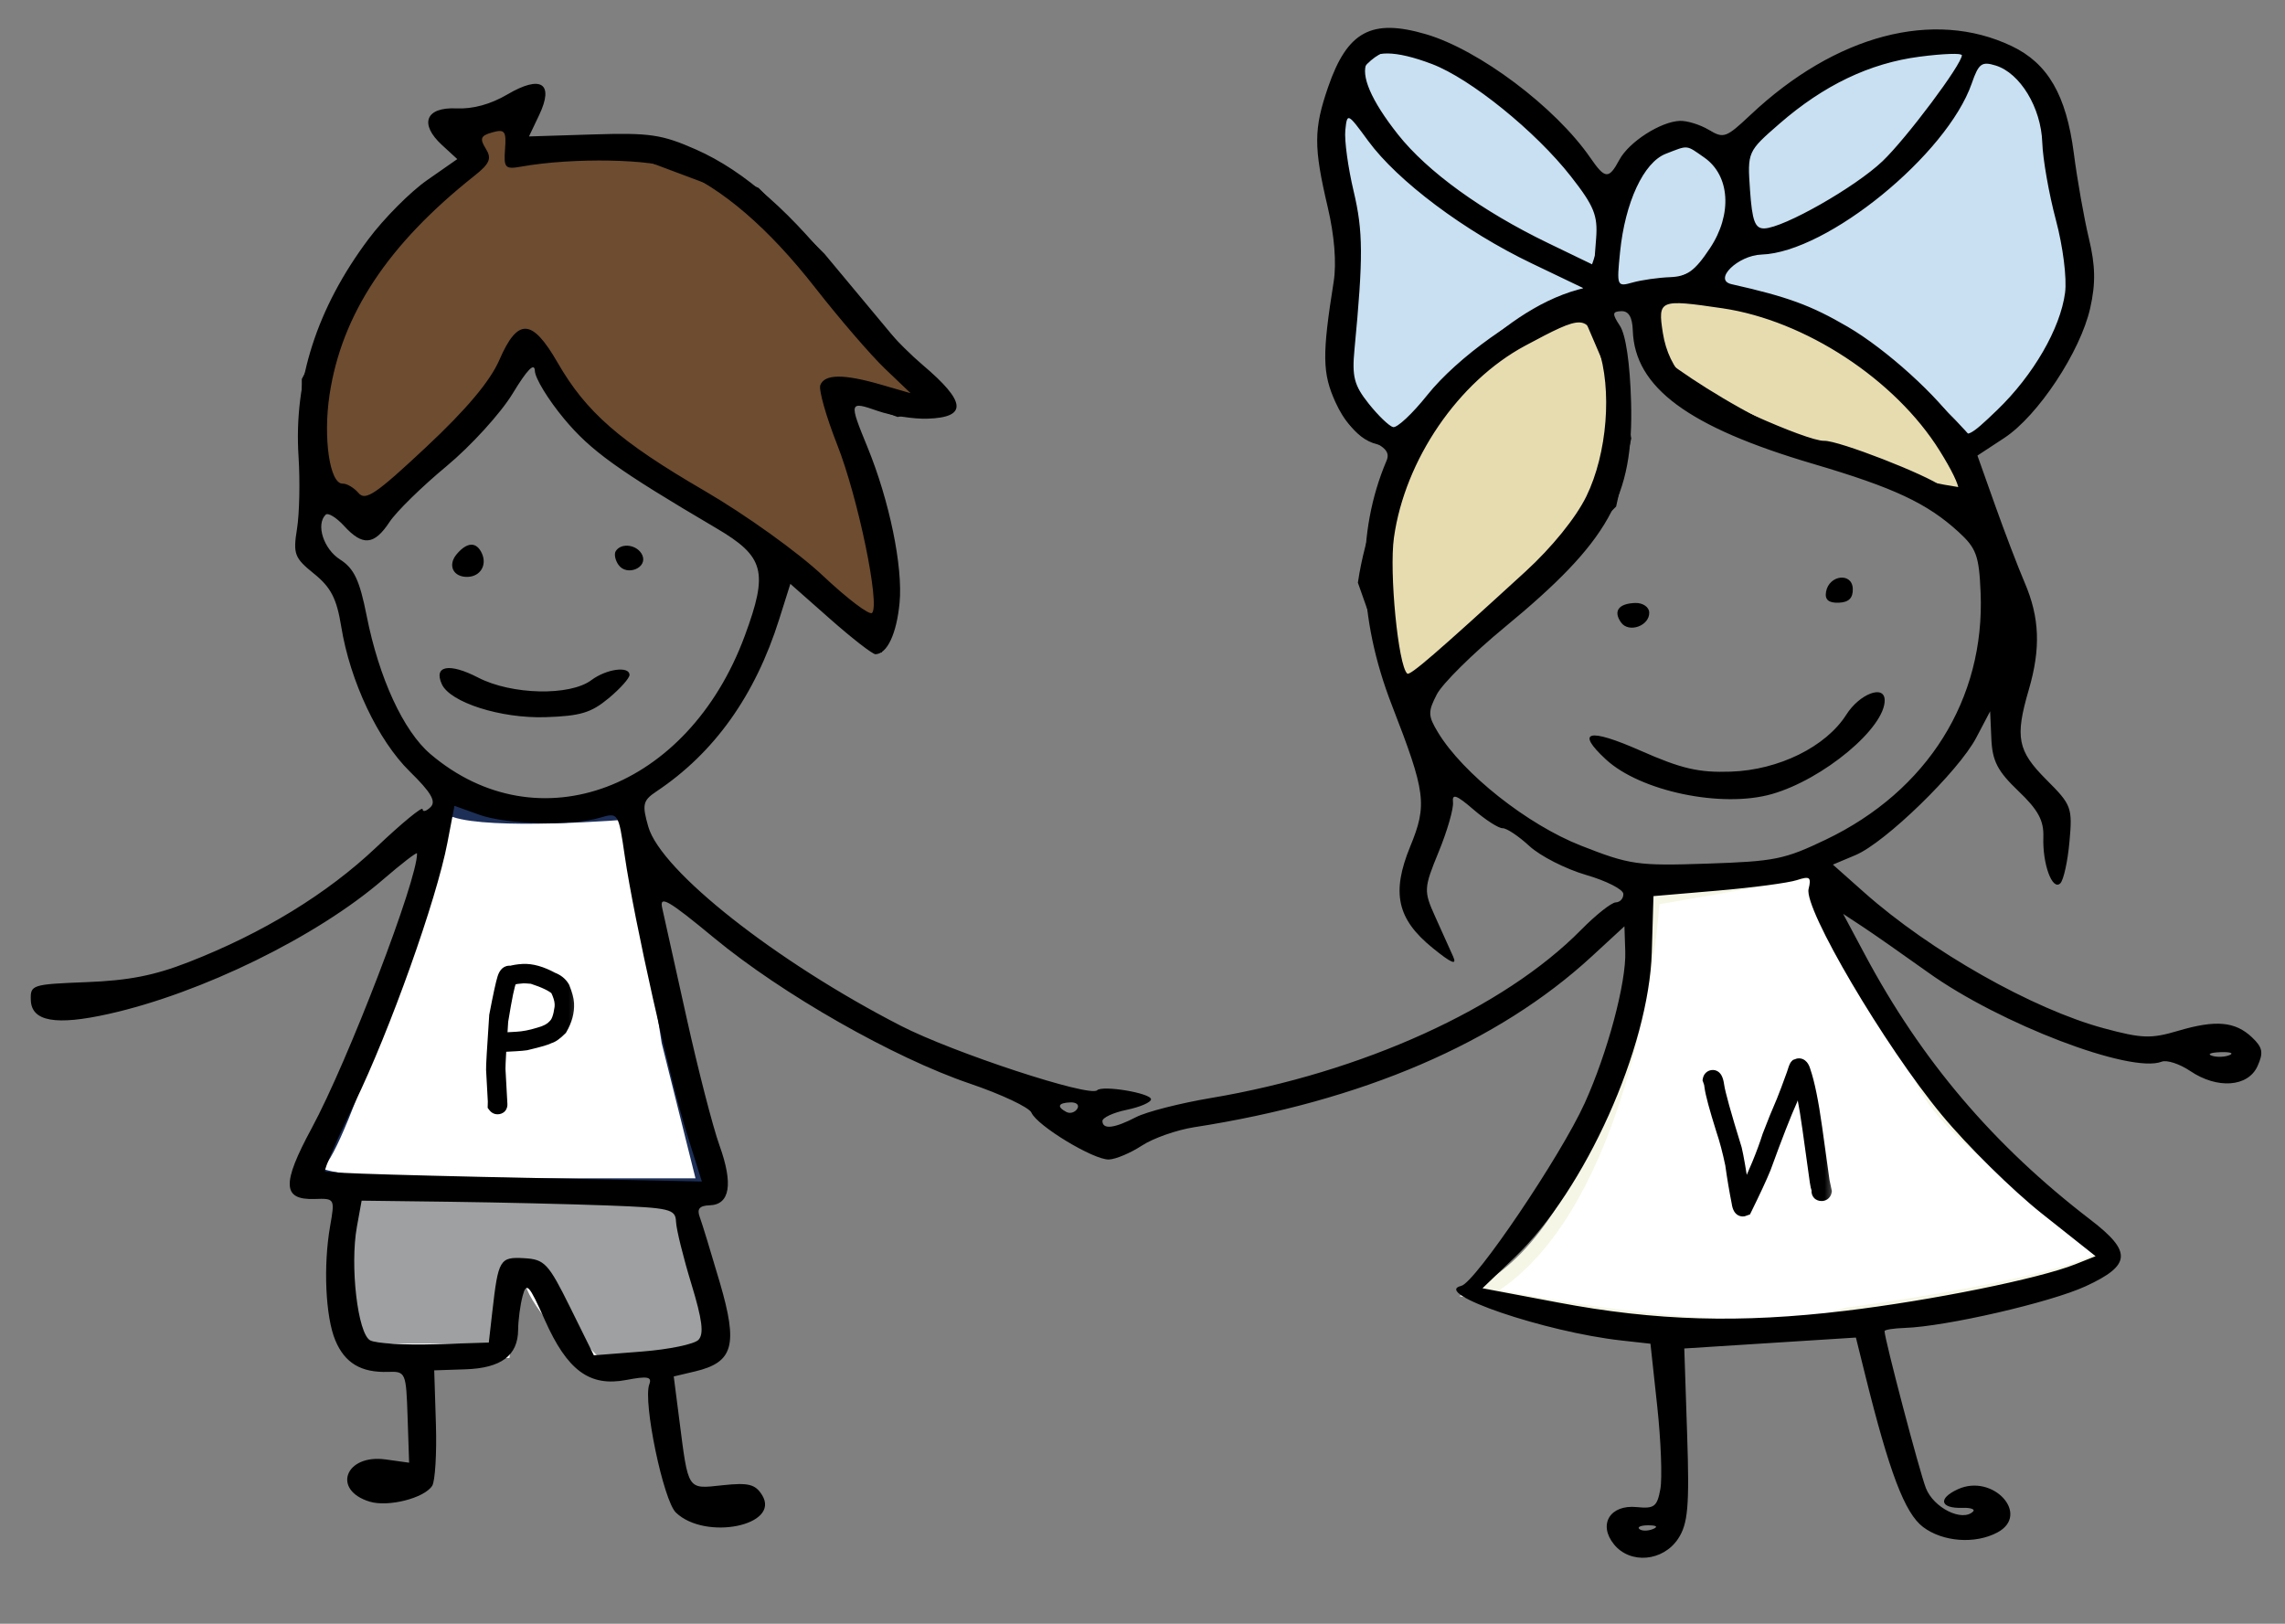 <?xml version="1.0" encoding="UTF-8"?> <svg xmlns="http://www.w3.org/2000/svg" width="159" height="113" viewBox="0 0 159 113" fill="none"><rect x="0" y="0" width="159" height="113" fill="#808080" stroke="none"/><path d="M22.034 81C23.634 79.8 28.701 63.833 31.034 56C31.834 57.2 40.035 56.833 44.035 56.5L46.535 72.5L49.035 82.5H30.034C26.701 82.5 20.434 82.2 22.034 81Z" fill="white" stroke="#1D2F57"></path><path d="M103 90C111.4 85.6 114.5 69.833 115 62.5L126.273 60.539C126.092 61.771 131.016 70.36 133.5 74.5C135.5 80 146 85 146.5 87C146.9 88.6 134.667 90.667 128.5 91.5C122.9 93.5 109.167 91.333 103 90Z" fill="white"></path><path d="M126.5 60.5L126.273 60.539M126.273 60.539L115 62.5C114.5 69.833 111.4 85.6 103 90C109.167 91.333 122.9 93.5 128.5 91.5C134.667 90.667 146.9 88.6 146.5 87C146 85 135.5 80 133.5 74.5C131.016 70.36 126.092 61.771 126.273 60.539Z" stroke="#F6F6E6"></path><path d="M112 25L110.5 21.5C100.1 23.5 95.834 35 95 40.5L98 49L103 43.5L108 39L112 35L113 30.5L112 25Z" fill="#E6DCB0"></path><path d="M115 25V21.5V20H118.5L123.5 21.5C127.1 20.7 133.334 27.167 136 30.5L137 34.5C127.4 33.3 118.334 27.667 115 25Z" fill="#E6DCB0"></path><path d="M112 21.5H110.5M110.5 21.5L112 25L113 30.5L112 35L108 39L103 43.5L98 49L95 40.5C95.834 35 100.1 23.5 110.5 21.5ZM115 21.5V25C118.334 27.667 127.4 33.3 137 34.5L136 30.5C133.334 27.167 127.1 20.7 123.5 21.5L118.5 20H115V21.5Z" stroke="black"></path><path d="M28 34.5L36.5 24.5H37.5L40.5 29L44.5 32.5L51 36.5L61 44.5L61.5 41.5V38L58.5 29V27L62.5 28.5L65 28L62 24L57 18L52.5 13.5L44.5 10.5H36V8L31.5 9L33 11L27 16L21.5 26.5V33L24.5 36L28 34.5Z" fill="#6D4C30" stroke="black"></path><path d="M137 3.5C132.2 0.7 124.334 6.666 121 10V16L118.5 19.5L120 20.5C126.4 20.5 134 27.5 137 31C138.334 30 141.4 27.5 143 25.5C144.6 23.5 144.667 19.333 144.5 17.5C144.167 15.666 143.3 11.1 142.5 7.5C141.7 3.9 138.5 3.333 137 3.5Z" fill="#C8E0F1" stroke="black"></path><path d="M47.5 83.5L24 82.5C24 83.833 23.9 86.8 23.5 88C23.1 89.2 24.334 92.5 25 94H35L35.5 89H37C37 90.2 40 93.5 41.5 95C45.5 96.2 48.834 94.167 50 93L47.5 83.5Z" fill="#9EA0A1" stroke="white"></path><path d="M113.701 11.127C113.52 11.269 113.064 11.715 113.064 11.964C113.064 11.926 113.213 12.131 113.194 12.154C113.121 12.246 113.047 12.33 113 12.438C112.983 12.475 113.011 12.545 112.983 12.575C112.922 12.643 112.877 12.685 112.846 12.781C112.741 13.107 112.777 13.439 112.7 13.764C112.555 14.38 112.465 15.036 112.38 15.665L112.375 15.701C112.347 15.903 112.226 16.041 112.148 16.225C111.975 16.637 111.827 17.064 111.685 17.489C111.513 18.005 111.261 18.415 111.283 18.991C111.302 19.477 111.511 19.891 111.811 20.263C112.027 20.532 112.33 20.952 112.7 21.019C113.082 21.088 113.589 21.062 113.974 21.019C114.51 20.96 115.006 20.83 115.503 20.619C116.095 20.366 116.564 19.91 117.169 19.68C117.598 19.518 118.022 19.327 118.447 19.153C118.776 19.018 119.004 18.646 119.341 18.55C119.482 18.51 119.667 18.193 119.753 18.079C120.156 17.547 120.369 16.811 120.548 16.176C120.788 15.325 120.962 14.511 120.962 13.622C120.962 13.246 120.863 12.878 120.799 12.508C120.715 12.024 120.629 11.473 120.336 11.062C120.176 10.839 119.956 10.656 119.79 10.436C119.637 10.234 119.418 10.014 119.215 9.861C118.824 9.565 118.439 9.344 117.941 9.344C117.366 9.344 116.796 9.396 116.231 9.506C115.989 9.553 115.772 9.596 115.539 9.673C115.247 9.771 114.972 10.046 114.71 10.209C114.317 10.454 114.061 10.846 113.701 11.127Z" fill="#C8E0F1" stroke="black" stroke-linecap="round"></path><path d="M96.499 2.999C100.9 1.399 108.333 9.332 111.5 13.499C113.1 13.499 111.5 18.166 110.5 20.499C104.9 21.699 99.833 27.999 97.999 30.999L96.499 30.499C93.499 30.499 92.499 24.999 93.499 23.499C94.299 22.299 93.833 16.999 93.499 14.499C92.666 11.332 92.1 4.599 96.499 2.999Z" fill="#C8E0F1" stroke="black"></path><path fill-rule="evenodd" clip-rule="evenodd" d="M99.224 2.381C102.924 3.466 108.24 7.463 110.666 10.985C111.691 12.473 111.948 12.49 112.686 11.115C113.352 9.875 115.563 8.457 116.898 8.412C117.403 8.395 118.308 8.677 118.91 9.038C119.94 9.655 120.109 9.594 121.804 7.998C127.726 2.42 134.554 0.62 139.981 3.207C142.5 4.407 143.78 6.615 144.305 10.664C144.545 12.521 145.017 15.186 145.353 16.587C145.809 18.485 145.832 19.721 145.445 21.442C144.763 24.476 141.81 28.939 139.467 30.477L137.598 31.704L138.824 35.153C139.499 37.05 140.427 39.48 140.888 40.553C141.931 42.983 142.011 45.132 141.167 48.016C140.201 51.318 140.387 52.255 142.406 54.272C144.148 56.012 144.217 56.2 144.002 58.579C143.879 59.946 143.593 61.248 143.367 61.47C142.814 62.015 142.122 60.141 142.185 58.266C142.224 57.098 141.83 56.369 140.444 55.046C139 53.667 138.636 52.965 138.567 51.419L138.482 49.502L137.513 51.343C136.282 53.681 131.185 58.637 129.118 59.506L127.54 60.17L129.72 62.107C134.311 66.188 141.442 70.229 146.408 71.564C149.051 72.275 149.677 72.296 151.563 71.737C154.179 70.96 155.541 71.082 156.714 72.2C157.448 72.9 157.514 73.254 157.087 74.196C156.427 75.652 154.288 75.805 152.404 74.533C151.669 74.037 150.774 73.745 150.415 73.886C148.264 74.728 139.169 71.255 134.185 67.688C132.413 66.42 130.353 64.98 129.608 64.49L128.253 63.597L129.775 66.447C133.713 73.823 138.733 79.723 145.464 84.884C148.37 87.113 148.302 88.049 145.128 89.513C142.675 90.643 135.406 92.317 132.534 92.413C131.761 92.439 131.131 92.539 131.134 92.637C131.155 93.257 133.553 102.364 134.008 103.55C134.537 104.932 136.542 105.932 137.295 105.19C137.457 105.031 137.125 104.916 136.558 104.935C134.999 104.986 134.824 104.288 136.234 103.64C138.675 102.518 141.315 105.4 138.988 106.646C137.444 107.472 135.194 107.308 133.817 106.269C132.543 105.306 131.472 102.486 129.768 95.608L129.142 93.083L123.171 93.463L117.2 93.843L117.399 99.837C117.565 104.815 117.458 106.043 116.771 107.082C115.721 108.668 113.443 108.871 112.311 107.479C111.182 106.092 112.034 104.693 113.89 104.881C115.109 105.005 115.311 104.852 115.534 103.629C115.674 102.863 115.577 100.273 115.318 97.874L114.846 93.512L112.823 93.287C107.494 92.694 99.56 89.987 101.682 89.485C102.652 89.257 108.605 80.445 110.268 76.776C111.858 73.267 113.166 68.384 113.093 66.219L113.035 64.463L110.77 66.551C104.239 72.573 94.79 76.633 83.092 78.446C81.88 78.634 80.244 79.209 79.457 79.724C78.669 80.24 77.637 80.675 77.163 80.692C76.109 80.731 72.162 78.344 71.772 77.431C71.617 77.067 69.688 76.157 67.486 75.409C62.178 73.605 54.428 69.189 49.674 65.258C46.49 62.626 45.87 62.27 46.081 63.199C46.221 63.815 46.986 67.256 47.779 70.845C48.574 74.434 49.602 78.426 50.066 79.717C51.031 82.403 50.795 83.833 49.38 83.88C48.674 83.903 48.482 84.13 48.691 84.694C48.851 85.123 49.48 87.18 50.091 89.263C51.366 93.62 51.036 94.804 48.368 95.438L46.882 95.79L47.267 98.791C47.907 103.786 47.801 103.625 50.278 103.361C52.079 103.168 52.554 103.286 53.026 104.04C54.352 106.159 49.099 107.234 47.035 105.266C46.16 104.433 44.728 97.54 45.18 96.342C45.381 95.811 45.07 95.751 43.578 96.035C41.022 96.52 39.476 95.381 37.907 91.855C36.807 89.384 36.631 89.194 36.364 90.197C36.198 90.819 36.059 91.874 36.054 92.54C36.042 94.337 34.877 95.21 32.385 95.293L30.215 95.365L30.332 99.09C30.396 101.139 30.279 103.079 30.073 103.401C29.522 104.261 27.015 104.896 25.723 104.502C23.074 103.696 24.028 101.176 26.835 101.565L28.468 101.792L28.362 98.611C28.258 95.498 28.23 95.431 26.999 95.472C25.126 95.534 23.99 94.855 23.332 93.276C22.648 91.634 22.487 88.088 22.972 85.324C23.308 83.409 23.298 83.392 21.892 83.439C19.642 83.513 19.595 82.389 21.688 78.515C24.216 73.837 29.077 61.154 29.018 59.39C29.014 59.272 27.945 60.097 26.641 61.221C22.043 65.188 14.025 69.115 7.57 70.56C3.879 71.386 2.194 71.088 2.144 69.6C2.109 68.532 2.211 68.499 6.025 68.349C8.976 68.232 10.726 67.889 13.116 66.958C18.284 64.945 22.767 62.202 26.185 58.963C27.949 57.29 29.399 56.097 29.406 56.312C29.413 56.526 29.662 56.462 29.96 56.169C30.364 55.771 30 55.147 28.517 53.693C26.305 51.525 24.36 47.414 23.744 43.602C23.429 41.656 23.026 40.874 21.852 39.927C20.488 38.828 20.386 38.558 20.667 36.802C20.836 35.746 20.884 33.486 20.774 31.781C20.43 26.481 22.052 21.435 25.639 16.642C26.72 15.197 28.553 13.352 29.712 12.543L31.82 11.072L30.765 10.102C29.151 8.622 29.611 7.442 31.763 7.543C32.907 7.596 34.136 7.259 35.305 6.573C37.647 5.196 38.57 5.79 37.521 7.998L36.809 9.495L41.273 9.355C45.211 9.232 46.054 9.355 48.429 10.404C51.828 11.906 55.178 14.861 58.74 19.503C60.275 21.501 62.724 24.146 64.183 25.38C67.238 27.964 67.341 29.044 64.541 29.137C63.581 29.169 62.022 28.927 61.076 28.598C59.077 27.903 59.065 27.948 60.366 31.126C61.889 34.846 62.835 39.433 62.597 41.944C62.392 44.099 61.737 45.502 60.922 45.529C60.721 45.536 59.305 44.437 57.776 43.087L54.996 40.632L54.22 43.092C52.547 48.404 49.707 52.389 45.679 55.076C44.73 55.71 44.666 55.986 45.113 57.538C46.001 60.618 54.012 66.931 62.681 71.385C66.326 73.257 75.829 76.38 76.342 75.874C76.715 75.507 80.078 76.069 80.093 76.501C80.1 76.71 79.338 77.04 78.401 77.235C77.463 77.429 76.703 77.782 76.711 78.019C76.731 78.624 77.535 78.529 79.055 77.742C79.771 77.372 82.112 76.774 84.257 76.413C94.785 74.644 104.649 70.163 110.019 64.71C111.045 63.669 112.131 62.809 112.432 62.799C112.733 62.789 112.971 62.524 112.96 62.209C112.95 61.895 111.781 61.3 110.364 60.888C108.946 60.476 107.173 59.572 106.422 58.879C105.673 58.187 104.834 57.628 104.558 57.637C104.283 57.646 103.373 57.063 102.535 56.341C101.35 55.319 101.033 55.206 101.105 55.829C101.156 56.269 100.709 57.82 100.111 59.277C99.067 61.822 99.057 61.998 99.87 63.8C100.335 64.831 100.895 66.075 101.115 66.565C101.402 67.206 100.999 67.037 99.68 65.964C97.212 63.957 96.809 62.127 98.127 58.914C99.325 55.995 99.217 55.163 96.854 49.08C94.483 42.974 94.353 37.063 96.482 32.06C96.724 31.491 96.419 31.118 95.323 30.64C94.326 30.205 93.534 29.327 92.925 27.985C92.011 25.973 91.993 24.692 92.802 19.61C93.008 18.314 92.858 16.415 92.391 14.425C91.404 10.224 91.408 8.987 92.416 6.059C93.753 2.177 95.433 1.27 99.224 2.381ZM99.646 4.457C102.327 5.476 106.854 9.139 109.313 12.28C110.918 14.33 111.188 14.993 111.066 16.582L110.921 18.462L107.729 16.919C103.12 14.693 99.32 11.943 97.272 9.352C93.484 4.56 94.485 2.497 99.646 4.457ZM136.516 3.839C136.536 4.448 132.671 9.614 131 11.212C129.109 13.02 124.123 15.858 122.77 15.896C122.122 15.915 121.925 15.389 121.774 13.236C121.588 10.566 121.597 10.545 123.827 8.605C126.91 5.924 130.107 4.395 133.575 3.945C135.187 3.734 136.511 3.687 136.516 3.839ZM138.866 4.559C140.57 5.084 142.027 7.49 142.11 9.917C142.149 11.08 142.576 13.506 143.058 15.309C143.552 17.161 143.83 19.365 143.696 20.376C143.365 22.864 141.484 26.115 138.976 28.531C137.047 30.389 136.808 30.501 136.324 29.766C134.895 27.604 131.254 24.305 128.561 22.735C126.003 21.244 124.398 20.656 120.486 19.776C119.183 19.482 120.924 17.77 122.58 17.715C127.14 17.563 135.481 10.767 137.205 5.798C137.683 4.418 137.897 4.26 138.866 4.559ZM35.144 10.376C35.047 11.683 35.148 11.794 36.255 11.597C39.877 10.951 45.382 11.052 47.159 11.796C50.242 13.086 53.476 15.868 56.722 20.02C58.416 22.188 60.605 24.727 61.585 25.663L63.367 27.364L61.269 26.758C58.693 26.014 57.374 26.029 57.081 26.805C56.958 27.13 57.487 28.994 58.256 30.947C59.707 34.629 61.252 42.093 60.681 42.656C60.501 42.833 58.959 41.665 57.255 40.06C55.524 38.431 51.879 35.818 48.999 34.142C43.113 30.716 40.784 28.681 38.799 25.233C37.025 22.151 36.024 22.104 34.751 25.044C34.111 26.52 32.471 28.474 29.664 31.104C26.161 34.387 25.433 34.883 24.949 34.312C24.633 33.941 24.135 33.646 23.84 33.656C22.945 33.685 22.475 30.48 22.932 27.464C23.78 21.863 26.992 17.009 33.01 12.234C34.088 11.379 34.232 11.031 33.797 10.336C33.364 9.643 33.448 9.436 34.258 9.212C35.124 8.972 35.238 9.121 35.144 10.376ZM95.203 9.804C97.254 12.604 101.903 16.088 106.58 18.328L110.564 20.237L108.679 20.825C105.832 21.714 101.412 24.864 99.309 27.503C98.278 28.797 97.208 29.796 96.932 29.722C96.655 29.649 95.89 28.911 95.232 28.082C94.226 26.816 94.069 26.211 94.251 24.307C94.865 17.887 94.855 16.099 94.192 13.309C93.801 11.666 93.541 9.757 93.612 9.066C93.741 7.831 93.766 7.842 95.203 9.804ZM118.586 10.96C120.384 12.21 120.557 14.91 118.99 17.269C117.934 18.859 117.402 19.244 116.203 19.289C115.388 19.32 114.218 19.487 113.603 19.66C112.51 19.969 112.491 19.92 112.731 17.536C113.081 14.076 114.372 11.3 115.91 10.703C117.502 10.085 117.302 10.066 118.586 10.96ZM119.853 21.453C125.613 22.301 131.881 26.41 134.969 31.364C136.682 34.112 136.762 35.123 135.166 33.879C134.094 33.044 127.925 30.645 126.934 30.677C125.738 30.717 118.443 27.437 117.21 26.305C116.466 25.622 115.91 24.461 115.708 23.169C115.348 20.859 115.47 20.808 119.853 21.453ZM113.617 23.003C113.749 26.965 117.476 29.72 126.171 32.282C131.787 33.937 134.1 35.021 136.289 37.023C137.524 38.153 137.713 38.674 137.819 41.238C138.128 48.65 134.124 55.042 127.054 58.428C124.165 59.812 123.51 59.944 118.774 60.102C113.942 60.263 113.412 60.187 110.004 58.847C106.275 57.381 101.797 53.835 100.066 50.977C99.362 49.814 99.353 49.534 99.982 48.32C100.368 47.574 102.482 45.482 104.678 43.671C111.959 37.67 113.682 34.6 113.497 27.961C113.423 25.293 113.129 23.294 112.722 22.676C112.167 21.832 112.182 21.677 112.819 21.655C113.33 21.638 113.586 22.07 113.617 23.003ZM111.204 24.193C112.195 27.104 111.842 31.562 110.383 34.546C109.659 36.028 107.99 38.089 106.156 39.769C99.919 45.478 98.111 47.04 97.922 46.876C97.295 46.336 96.657 39.822 96.996 37.415C97.759 31.991 101.477 26.553 106.126 24.059C110.201 21.874 110.416 21.88 111.204 24.193ZM37.218 25.812C37.234 26.32 38.145 27.812 39.24 29.13C41.102 31.368 42.959 32.705 49.84 36.756C53.204 38.736 53.478 39.778 51.818 44.265C47.873 54.925 37.437 58.844 29.951 52.476C28.074 50.878 26.374 47.194 25.516 42.865C25.021 40.368 24.64 39.561 23.66 38.935C22.514 38.202 21.968 36.502 22.66 35.82C22.826 35.657 23.405 36.011 23.948 36.605C25.233 38.013 26.04 37.943 27.1 36.333C27.574 35.611 29.358 33.863 31.064 32.449C32.77 31.033 34.845 28.753 35.676 27.382C36.688 25.713 37.197 25.195 37.218 25.812ZM33.531 38.509C33.903 39.326 33.428 40.116 32.546 40.146C31.538 40.179 31.128 39.34 31.776 38.569C32.502 37.708 33.155 37.685 33.531 38.509ZM44.693 38.629C45.093 39.507 43.622 40.123 43.044 39.319C42.808 38.992 42.719 38.558 42.845 38.356C43.231 37.736 44.362 37.904 44.693 38.629ZM128.925 40.974C128.947 41.62 128.642 41.92 127.941 41.944C127.24 41.967 126.968 41.732 127.063 41.187C127.27 40.002 128.887 39.817 128.925 40.974ZM114.76 42.622C114.791 43.551 113.342 44.072 112.805 43.325C112.236 42.535 112.62 42.001 113.786 41.962C114.313 41.945 114.747 42.239 114.76 42.622ZM33.269 47.154C35.601 48.36 39.652 48.451 41.15 47.332C42.19 46.554 43.784 46.332 43.805 46.963C43.813 47.189 43.158 47.922 42.351 48.593C41.131 49.606 40.39 49.828 37.962 49.909C34.861 50.012 31.325 48.887 30.744 47.613C30.154 46.319 31.266 46.117 33.269 47.154ZM131.144 48.702C131.208 50.626 126.872 54.245 123.281 55.264C119.8 56.253 114.141 55.068 111.744 52.849C109.606 50.87 110.522 50.638 114.147 52.237C117.014 53.502 118.201 53.777 120.448 53.7C123.785 53.583 127.057 51.967 128.475 49.734C129.389 48.294 131.108 47.629 131.144 48.702ZM33.351 56.7C35.256 57.385 39.754 57.495 41.751 56.906C43.02 56.532 43.033 56.551 43.472 59.561C44.115 63.977 46.599 75.081 47.801 78.914L48.838 82.222L43.104 82.106C27.955 81.797 22.779 81.645 22.619 81.507C22.523 81.425 23.447 79.297 24.671 76.778C27.135 71.708 30.371 62.631 31.131 58.653L31.623 56.079L33.351 56.7ZM125.85 61.863C125.51 63.236 131.127 72.773 135.108 77.581C136.886 79.728 140.023 82.82 142.079 84.453L145.82 87.421L144.416 87.98C141.889 88.987 134.386 90.505 128.4 91.222C121.087 92.098 115.218 91.929 108.425 90.646L103.157 89.652L105.408 87.492C110.314 82.783 114.738 72.931 114.939 66.269L115.056 62.362L119.514 61.981C121.966 61.771 124.449 61.441 125.031 61.249C125.934 60.95 126.054 61.041 125.85 61.863ZM155.135 73.429C154.802 73.566 154.251 73.584 153.91 73.469C153.569 73.356 153.841 73.244 154.515 73.222C155.188 73.199 155.467 73.293 155.135 73.429ZM74.961 77.16C74.8 77.418 74.46 77.52 74.204 77.385C73.512 77.02 73.629 76.745 74.49 76.717C74.909 76.703 75.122 76.902 74.961 77.16ZM31.296 83.633C34.669 83.676 39.582 83.791 42.215 83.888C46.654 84.054 47.004 84.137 47.041 85.028C47.064 85.558 47.543 87.5 48.107 89.346C48.871 91.846 48.996 92.841 48.596 93.247C48.302 93.546 46.545 93.91 44.692 94.055L41.324 94.318L39.674 90.983C38.16 87.923 37.897 87.641 36.482 87.56C34.774 87.463 34.672 87.635 34.258 91.276L34.013 93.431L30.247 93.549C28.176 93.614 26.156 93.492 25.758 93.278C24.893 92.811 24.342 88.091 24.834 85.375L25.164 83.556L31.296 83.633ZM115.013 106.412C114.664 106.554 114.241 106.552 114.073 106.408C113.906 106.263 114.191 106.147 114.708 106.149C115.279 106.152 115.399 106.255 115.013 106.412Z" fill="black"></path><mask id="path-12-outside-1_7409_2669" maskUnits="userSpaceOnUse" x="33.053" y="66.051" width="7.649" height="12.367" fill="black"><rect fill="white" x="33.053" y="66.051" width="7.649" height="12.367"></rect><path d="M36.364 67.584L36.387 67.583C36.98 67.55 37.656 67.74 38.414 68.152C38.749 68.278 38.995 68.476 39.151 68.745C39.332 69.193 39.43 69.555 39.445 69.832C39.477 70.406 39.321 70.985 38.977 71.571C38.64 71.911 38.369 72.098 38.163 72.133C38.062 72.216 37.539 72.37 36.593 72.595C36.418 72.62 36.192 72.64 35.915 72.655L34.979 72.707C34.807 72.716 34.726 72.807 34.736 72.978C34.688 73.811 34.667 74.289 34.674 74.414L34.808 76.847C34.815 76.972 34.756 77.038 34.631 77.045C34.557 77.049 34.492 77.013 34.437 76.938L34.445 76.656L34.323 74.433C34.312 74.234 34.384 72.986 34.539 70.689C34.807 69.293 34.994 68.43 35.101 68.099C35.177 67.845 35.287 67.714 35.431 67.706L35.478 67.703C35.494 67.702 35.502 67.71 35.503 67.725C35.776 67.648 36.063 67.6 36.364 67.584ZM34.773 72.366L35.943 72.302C36.434 72.275 36.953 72.176 37.499 72.005C38.016 71.871 38.388 71.67 38.616 71.403C38.843 71.199 39 70.776 39.086 70.134C39.096 70.031 39.098 69.929 39.093 69.828C39.077 69.547 38.972 69.209 38.779 68.812C38.489 68.531 37.91 68.25 37.042 67.969C36.712 67.94 36.5 67.929 36.406 67.934L36.383 67.935C35.743 67.97 35.429 68.081 35.439 68.269C35.325 68.471 35.133 69.397 34.864 71.047C34.824 71.745 34.794 72.185 34.773 72.366Z"></path></mask><path d="M36.364 67.584L36.387 67.583C36.98 67.55 37.656 67.74 38.414 68.152C38.749 68.278 38.995 68.476 39.151 68.745C39.332 69.193 39.43 69.555 39.445 69.832C39.477 70.406 39.321 70.985 38.977 71.571C38.64 71.911 38.369 72.098 38.163 72.133C38.062 72.216 37.539 72.37 36.593 72.595C36.418 72.62 36.192 72.64 35.915 72.655L34.979 72.707C34.807 72.716 34.726 72.807 34.736 72.978C34.688 73.811 34.667 74.289 34.674 74.414L34.808 76.847C34.815 76.972 34.756 77.038 34.631 77.045C34.557 77.049 34.492 77.013 34.437 76.938L34.445 76.656L34.323 74.433C34.312 74.234 34.384 72.986 34.539 70.689C34.807 69.293 34.994 68.43 35.101 68.099C35.177 67.845 35.287 67.714 35.431 67.706L35.478 67.703C35.494 67.702 35.502 67.71 35.503 67.725C35.776 67.648 36.063 67.6 36.364 67.584ZM34.773 72.366L35.943 72.302C36.434 72.275 36.953 72.176 37.499 72.005C38.016 71.871 38.388 71.67 38.616 71.403C38.843 71.199 39 70.776 39.086 70.134C39.096 70.031 39.098 69.929 39.093 69.828C39.077 69.547 38.972 69.209 38.779 68.812C38.489 68.531 37.91 68.25 37.042 67.969C36.712 67.94 36.5 67.929 36.406 67.934L36.383 67.935C35.743 67.97 35.429 68.081 35.439 68.269C35.325 68.471 35.133 69.397 34.864 71.047C34.824 71.745 34.794 72.185 34.773 72.366Z" fill="black"></path><path d="M38.414 68.152L38.175 68.591L38.205 68.608L38.237 68.62L38.414 68.152ZM39.151 68.745L39.614 68.558L39.601 68.525L39.583 68.495L39.151 68.745ZM38.977 71.571L39.332 71.924L39.377 71.879L39.409 71.824L38.977 71.571ZM38.163 72.133L38.08 71.64L37.947 71.662L37.844 71.748L38.163 72.133ZM36.593 72.595L36.664 73.089L36.686 73.086L36.708 73.081L36.593 72.595ZM34.736 72.978L35.235 73.007L35.237 72.979L35.235 72.951L34.736 72.978ZM34.437 76.938L33.938 76.924L33.933 77.095L34.034 77.233L34.437 76.938ZM34.445 76.656L34.945 76.67L34.946 76.65L34.944 76.629L34.445 76.656ZM34.539 70.689L34.048 70.595L34.042 70.625L34.041 70.655L34.539 70.689ZM35.101 68.099L35.577 68.253L35.58 68.242L35.101 68.099ZM35.503 67.725L35.004 67.753L35.038 68.377L35.639 68.206L35.503 67.725ZM34.773 72.366L34.276 72.308L34.206 72.898L34.8 72.865L34.773 72.366ZM37.499 72.005L37.373 71.521L37.361 71.524L37.35 71.528L37.499 72.005ZM38.616 71.403L38.282 71.031L38.257 71.054L38.236 71.079L38.616 71.403ZM39.086 70.134L39.582 70.2L39.583 70.191L39.584 70.182L39.086 70.134ZM38.779 68.812L39.228 68.593L39.19 68.515L39.127 68.454L38.779 68.812ZM37.042 67.969L37.196 67.493L37.142 67.476L37.086 67.471L37.042 67.969ZM35.439 68.269L35.874 68.515L35.946 68.387L35.938 68.241L35.439 68.269ZM34.864 71.047L34.371 70.966L34.367 70.992L34.365 71.018L34.864 71.047ZM36.364 67.584L36.391 68.083L36.415 68.082L36.387 67.583L36.36 67.083L36.336 67.085L36.364 67.584ZM36.387 67.583L36.415 68.082C36.882 68.056 37.463 68.204 38.175 68.591L38.414 68.152L38.652 67.713C37.848 67.275 37.078 67.044 36.36 67.083L36.387 67.583ZM38.414 68.152L38.237 68.62C38.482 68.712 38.629 68.841 38.718 68.995L39.151 68.745L39.583 68.495C39.361 68.111 39.016 67.844 38.59 67.684L38.414 68.152ZM39.151 68.745L38.687 68.933C38.86 69.361 38.935 69.664 38.946 69.86L39.445 69.832L39.944 69.805C39.925 69.447 39.803 69.024 39.614 68.558L39.151 68.745ZM39.445 69.832L38.946 69.86C38.971 70.318 38.849 70.801 38.546 71.319L38.977 71.571L39.409 71.824C39.792 71.169 39.982 70.493 39.944 69.805L39.445 69.832ZM38.977 71.571L38.623 71.219C38.467 71.376 38.339 71.484 38.237 71.555C38.187 71.589 38.148 71.611 38.119 71.625C38.09 71.638 38.077 71.64 38.08 71.64L38.163 72.133L38.247 72.626C38.451 72.591 38.64 72.491 38.805 72.378C38.974 72.261 39.15 72.107 39.332 71.924L38.977 71.571ZM38.163 72.133L37.844 71.748C37.89 71.709 37.913 71.71 37.83 71.741C37.77 71.764 37.679 71.794 37.554 71.831C37.305 71.904 36.947 71.997 36.477 72.108L36.593 72.595L36.708 73.081C37.184 72.968 37.561 72.871 37.836 72.791C37.972 72.75 38.091 72.712 38.186 72.676C38.26 72.648 38.386 72.598 38.483 72.517L38.163 72.133ZM36.593 72.595L36.521 72.1C36.367 72.122 36.157 72.141 35.888 72.156L35.915 72.655L35.943 73.155C36.227 73.139 36.469 73.118 36.664 73.089L36.593 72.595ZM35.915 72.655L35.888 72.156L34.952 72.208L34.979 72.707L35.007 73.206L35.943 73.155L35.915 72.655ZM34.979 72.707L34.952 72.208C34.789 72.217 34.577 72.269 34.417 72.448C34.257 72.627 34.228 72.843 34.236 73.006L34.736 72.978L35.235 72.951C35.234 72.942 35.241 73.027 35.162 73.115C35.083 73.204 34.998 73.207 35.007 73.206L34.979 72.707ZM34.736 72.978L34.237 72.95C34.19 73.762 34.166 74.28 34.175 74.441L34.674 74.414L35.173 74.386C35.168 74.298 35.186 73.859 35.235 73.007L34.736 72.978ZM34.674 74.414L34.175 74.441L34.309 76.875L34.808 76.847L35.307 76.82L35.173 74.386L34.674 74.414ZM34.808 76.847L34.309 76.875C34.308 76.86 34.306 76.758 34.396 76.657C34.486 76.556 34.589 76.547 34.603 76.546L34.631 77.045L34.658 77.544C34.798 77.537 34.992 77.491 35.141 77.324C35.29 77.158 35.315 76.959 35.307 76.82L34.808 76.847ZM34.631 77.045L34.603 76.546C34.659 76.543 34.718 76.556 34.768 76.584C34.814 76.609 34.836 76.637 34.841 76.643L34.437 76.938L34.034 77.233C34.16 77.406 34.371 77.56 34.658 77.544L34.631 77.045ZM34.437 76.938L34.937 76.952L34.945 76.67L34.445 76.656L33.945 76.642L33.938 76.924L34.437 76.938ZM34.445 76.656L34.944 76.629L34.822 74.406L34.323 74.433L33.824 74.46L33.946 76.684L34.445 76.656ZM34.323 74.433L34.822 74.406C34.822 74.406 34.822 74.399 34.822 74.383C34.822 74.367 34.822 74.346 34.823 74.32C34.824 74.267 34.826 74.197 34.83 74.108C34.837 73.931 34.85 73.688 34.868 73.377C34.904 72.755 34.961 71.871 35.038 70.723L34.539 70.689L34.041 70.655C33.963 71.804 33.906 72.692 33.87 73.319C33.835 73.925 33.816 74.325 33.824 74.46L34.323 74.433ZM34.539 70.689L35.03 70.783C35.3 69.375 35.481 68.548 35.577 68.253L35.101 68.099L34.625 67.945C34.507 68.312 34.313 69.211 34.048 70.595L34.539 70.689ZM35.101 68.099L35.58 68.242C35.593 68.198 35.605 68.168 35.615 68.149C35.624 68.129 35.629 68.126 35.624 68.132C35.618 68.138 35.601 68.156 35.57 68.173C35.536 68.192 35.498 68.203 35.459 68.205L35.431 67.706L35.404 67.206C34.908 67.234 34.704 67.682 34.622 67.956L35.101 68.099ZM35.431 67.706L35.459 68.205L35.506 68.202L35.478 67.703L35.451 67.204L35.404 67.206L35.431 67.706ZM35.478 67.703L35.506 68.202C35.437 68.206 35.292 68.196 35.163 68.08C35.033 67.964 35.008 67.822 35.004 67.753L35.503 67.725L36.002 67.698C35.998 67.613 35.968 67.459 35.83 67.335C35.692 67.212 35.536 67.199 35.451 67.204L35.478 67.703ZM35.503 67.725L35.639 68.206C35.875 68.139 36.126 68.098 36.391 68.083L36.364 67.584L36.336 67.085C36.001 67.103 35.678 67.156 35.366 67.244L35.503 67.725ZM34.773 72.366L34.8 72.865L35.97 72.801L35.943 72.302L35.915 71.802L34.745 71.867L34.773 72.366ZM35.943 72.302L35.97 72.801C36.509 72.771 37.069 72.663 37.648 72.482L37.499 72.005L37.35 71.528C36.837 71.688 36.359 71.778 35.915 71.802L35.943 72.302ZM37.499 72.005L37.624 72.489C38.192 72.342 38.675 72.104 38.996 71.728L38.616 71.403L38.236 71.079C38.101 71.237 37.84 71.4 37.373 71.521L37.499 72.005ZM38.616 71.403L38.95 71.775C39.146 71.6 39.279 71.361 39.373 71.106C39.468 70.849 39.536 70.543 39.582 70.2L39.086 70.134L38.59 70.067C38.55 70.366 38.496 70.594 38.435 70.759C38.373 70.928 38.313 71.003 38.282 71.031L38.616 71.403ZM39.086 70.134L39.584 70.182C39.596 70.055 39.599 69.928 39.592 69.801L39.093 69.828L38.593 69.856C38.598 69.931 38.596 70.008 38.588 70.085L39.086 70.134ZM39.093 69.828L39.592 69.801C39.571 69.426 39.436 69.019 39.228 68.593L38.779 68.812L38.33 69.032C38.509 69.399 38.583 69.669 38.593 69.856L39.093 69.828ZM38.779 68.812L39.127 68.454C38.747 68.085 38.068 67.775 37.196 67.493L37.042 67.969L36.888 68.445C37.753 68.725 38.231 68.978 38.43 69.171L38.779 68.812ZM37.042 67.969L37.086 67.471C36.766 67.443 36.515 67.427 36.379 67.434L36.406 67.934L36.434 68.433C36.485 68.43 36.658 68.438 36.999 68.467L37.042 67.969ZM36.406 67.934L36.379 67.434L36.355 67.436L36.383 67.935L36.41 68.434L36.434 68.433L36.406 67.934ZM36.383 67.935L36.355 67.436C36.023 67.454 35.727 67.493 35.501 67.573C35.388 67.613 35.253 67.676 35.142 67.785C35.017 67.908 34.928 68.085 34.94 68.296L35.439 68.269L35.938 68.241C35.945 68.359 35.891 68.451 35.842 68.499C35.807 68.534 35.789 68.532 35.834 68.516C35.922 68.485 36.103 68.451 36.41 68.434L36.383 67.935ZM35.439 68.269L35.004 68.023C34.941 68.134 34.894 68.287 34.856 68.425C34.814 68.58 34.769 68.777 34.72 69.013C34.622 69.486 34.506 70.138 34.371 70.966L34.864 71.047L35.358 71.127C35.492 70.305 35.606 69.669 35.699 69.216C35.746 68.989 35.787 68.814 35.822 68.687C35.86 68.543 35.88 68.504 35.874 68.515L35.439 68.269ZM34.864 71.047L34.365 71.018C34.325 71.722 34.295 72.145 34.276 72.308L34.773 72.366L35.269 72.425C35.292 72.225 35.324 71.768 35.363 71.075L34.864 71.047Z" fill="black" mask="url(#path-12-outside-1_7409_2669)"></path><mask id="path-14-outside-2_7409_2669" maskUnits="userSpaceOnUse" x="117.468" y="73.168" width="10.431" height="12.136" fill="black"><rect fill="white" x="117.468" y="73.168" width="10.431" height="12.136"></rect><path d="M119.165 74.963C119.316 74.942 119.419 75.133 119.475 75.535C119.552 76.089 119.964 77.57 120.709 79.978C120.83 80.478 121 81.454 121.219 82.906C121.253 82.902 121.292 83.059 121.336 83.377L121.361 83.374C122.167 81.676 122.754 80.245 123.122 79.078C123.453 78.207 123.784 77.392 124.114 76.633C124.283 76.221 124.514 75.607 124.807 74.793C124.915 74.436 124.99 74.238 125.031 74.198L125.154 74.155C125.296 74.136 125.408 74.265 125.49 74.544C125.775 75.368 126.044 76.681 126.294 78.483L126.809 82.18C126.822 82.276 126.873 82.517 126.961 82.902C126.941 83.007 126.881 83.067 126.781 83.081C126.645 83.087 126.57 83.038 126.555 82.933L126.563 82.804C126.504 82.628 126.46 82.438 126.432 82.232L125.917 78.535C125.683 76.855 125.446 75.64 125.205 74.892C125.131 75.005 124.924 75.546 124.585 76.516C124.157 77.46 123.539 79.041 122.733 81.26C122.469 81.908 122.028 82.858 121.412 84.11L121.29 84.153C121.139 84.174 121.04 84.017 120.994 83.681C120.823 82.825 120.674 81.94 120.547 81.026C120.354 80.1 120.138 79.284 119.899 78.578C119.439 77.113 119.174 76.133 119.105 75.638L119.074 75.412C119.071 75.391 119.041 75.301 118.985 75.142C119.004 75.037 119.064 74.977 119.165 74.963Z"></path></mask><path d="M119.165 74.963C119.316 74.942 119.419 75.133 119.475 75.535C119.552 76.089 119.964 77.57 120.709 79.978C120.83 80.478 121 81.454 121.219 82.906C121.253 82.902 121.292 83.059 121.336 83.377L121.361 83.374C122.167 81.676 122.754 80.245 123.122 79.078C123.453 78.207 123.784 77.392 124.114 76.633C124.283 76.221 124.514 75.607 124.807 74.793C124.915 74.436 124.99 74.238 125.031 74.198L125.154 74.155C125.296 74.136 125.408 74.265 125.49 74.544C125.775 75.368 126.044 76.681 126.294 78.483L126.809 82.18C126.822 82.276 126.873 82.517 126.961 82.902C126.941 83.007 126.881 83.067 126.781 83.081C126.645 83.087 126.57 83.038 126.555 82.933L126.563 82.804C126.504 82.628 126.46 82.438 126.432 82.232L125.917 78.535C125.683 76.855 125.446 75.64 125.205 74.892C125.131 75.005 124.924 75.546 124.585 76.516C124.157 77.46 123.539 79.041 122.733 81.26C122.469 81.908 122.028 82.858 121.412 84.11L121.29 84.153C121.139 84.174 121.04 84.017 120.994 83.681C120.823 82.825 120.674 81.94 120.547 81.026C120.354 80.1 120.138 79.284 119.899 78.578C119.439 77.113 119.174 76.133 119.105 75.638L119.074 75.412C119.071 75.391 119.041 75.301 118.985 75.142C119.004 75.037 119.064 74.977 119.165 74.963Z" fill="black"></path><path d="M120.709 79.978L121.195 79.861L121.191 79.845L121.187 79.83L120.709 79.978ZM121.219 82.906L120.725 82.981L120.799 83.47L121.288 83.402L121.219 82.906ZM121.336 83.377L120.841 83.446L120.91 83.941L121.405 83.873L121.336 83.377ZM121.361 83.374L121.43 83.869L121.697 83.832L121.813 83.588L121.361 83.374ZM123.122 79.078L122.654 78.9L122.649 78.914L122.645 78.928L123.122 79.078ZM124.114 76.633L124.573 76.832L124.577 76.823L124.114 76.633ZM124.807 74.793L125.277 74.963L125.281 74.951L125.285 74.939L124.807 74.793ZM125.031 74.198L124.867 73.726L124.763 73.762L124.684 73.838L125.031 74.198ZM125.154 74.155L125.085 73.66L125.036 73.667L124.989 73.683L125.154 74.155ZM125.49 74.544L125.01 74.685L125.013 74.697L125.017 74.708L125.49 74.544ZM126.961 82.902L127.452 82.993L127.471 82.891L127.448 82.791L126.961 82.902ZM126.781 83.081L126.803 83.58L126.826 83.579L126.85 83.576L126.781 83.081ZM126.555 82.933L126.056 82.903L126.053 82.953L126.06 83.002L126.555 82.933ZM126.563 82.804L127.062 82.833L127.067 82.737L127.037 82.645L126.563 82.804ZM125.205 74.892L125.681 74.739L125.36 73.743L124.787 74.618L125.205 74.892ZM124.585 76.516L125.04 76.723L125.05 76.702L125.057 76.681L124.585 76.516ZM122.733 81.26L123.196 81.449L123.2 81.44L123.203 81.431L122.733 81.26ZM121.412 84.11L121.577 84.582L121.77 84.515L121.861 84.331L121.412 84.11ZM121.29 84.153L121.359 84.648L121.408 84.641L121.455 84.625L121.29 84.153ZM120.994 83.681L121.489 83.612L121.487 83.598L121.484 83.584L120.994 83.681ZM120.547 81.026L121.042 80.957L121.04 80.941L121.037 80.924L120.547 81.026ZM119.899 78.578L119.422 78.728L119.425 78.739L119.899 78.578ZM118.985 75.142L118.493 75.051L118.469 75.183L118.514 75.309L118.985 75.142ZM119.165 74.963L119.234 75.459C119.197 75.464 119.153 75.463 119.107 75.453C119.062 75.442 119.023 75.424 118.992 75.403C118.962 75.383 118.942 75.363 118.931 75.35C118.926 75.343 118.922 75.338 118.92 75.335C118.917 75.331 118.916 75.329 118.916 75.329C118.916 75.329 118.917 75.331 118.918 75.334C118.92 75.337 118.922 75.342 118.924 75.348C118.929 75.361 118.935 75.379 118.942 75.403C118.955 75.452 118.968 75.518 118.98 75.604L119.475 75.535L119.971 75.466C119.94 75.249 119.891 75.028 119.795 74.852C119.746 74.761 119.668 74.653 119.547 74.571C119.413 74.483 119.255 74.446 119.096 74.468L119.165 74.963ZM119.475 75.535L118.98 75.604C119.064 76.208 119.491 77.735 120.231 80.126L120.709 79.978L121.187 79.83C120.436 77.404 120.041 75.97 119.971 75.466L119.475 75.535ZM120.709 79.978L120.223 80.096C120.338 80.571 120.505 81.526 120.725 82.981L121.219 82.906L121.714 82.832C121.495 81.383 121.322 80.385 121.195 79.861L120.709 79.978ZM121.219 82.906L121.288 83.402C121.07 83.432 120.926 83.314 120.874 83.262C120.823 83.209 120.799 83.159 120.794 83.148C120.781 83.121 120.781 83.111 120.788 83.141C120.801 83.193 120.819 83.291 120.841 83.446L121.336 83.377L121.831 83.308C121.808 83.145 121.785 83.005 121.759 82.9C121.747 82.852 121.728 82.784 121.697 82.718C121.683 82.689 121.65 82.625 121.59 82.563C121.53 82.501 121.376 82.38 121.15 82.411L121.219 82.906ZM121.336 83.377L121.405 83.873L121.43 83.869L121.361 83.374L121.292 82.879L121.267 82.882L121.336 83.377ZM121.361 83.374L121.813 83.588C122.624 81.88 123.222 80.425 123.599 79.229L123.122 79.078L122.645 78.928C122.287 80.064 121.71 81.473 120.909 83.159L121.361 83.374ZM123.122 79.078L123.589 79.256C123.918 78.392 124.246 77.584 124.573 76.832L124.114 76.633L123.656 76.434C123.322 77.201 122.988 78.023 122.654 78.9L123.122 79.078ZM124.114 76.633L124.577 76.823C124.75 76.4 124.984 75.778 125.277 74.963L124.807 74.793L124.336 74.624C124.044 75.436 123.816 76.041 123.652 76.443L124.114 76.633ZM124.807 74.793L125.285 74.939C125.338 74.764 125.38 74.638 125.412 74.553C125.428 74.511 125.438 74.487 125.443 74.477C125.446 74.472 125.444 74.476 125.438 74.486C125.435 74.492 125.415 74.523 125.379 74.558L125.031 74.198L124.684 73.838C124.605 73.915 124.56 74.007 124.545 74.038C124.521 74.088 124.498 74.144 124.476 74.2C124.433 74.315 124.384 74.466 124.328 74.648L124.807 74.793ZM125.031 74.198L125.196 74.67L125.318 74.627L125.154 74.155L124.989 73.683L124.867 73.726L125.031 74.198ZM125.154 74.155L125.223 74.651C125.171 74.658 125.112 74.652 125.057 74.628C125.005 74.605 124.976 74.576 124.966 74.565C124.957 74.554 124.96 74.555 124.971 74.577C124.981 74.599 124.995 74.633 125.01 74.685L125.49 74.544L125.97 74.404C125.921 74.237 125.848 74.055 125.723 73.911C125.581 73.746 125.358 73.622 125.085 73.66L125.154 74.155ZM125.49 74.544L125.017 74.708C125.286 75.483 125.549 76.755 125.799 78.552L126.294 78.483L126.79 78.414C126.538 76.606 126.265 75.253 125.962 74.381L125.49 74.544ZM126.294 78.483L125.799 78.552L126.314 82.249L126.809 82.18L127.304 82.111L126.79 78.414L126.294 78.483ZM126.809 82.18L126.314 82.249C126.331 82.371 126.387 82.636 126.473 83.013L126.961 82.902L127.448 82.791C127.359 82.398 127.314 82.181 127.304 82.111L126.809 82.18ZM126.961 82.902L126.469 82.811C126.473 82.79 126.49 82.73 126.549 82.671C126.61 82.61 126.677 82.59 126.712 82.586L126.781 83.081L126.85 83.576C126.985 83.557 127.132 83.501 127.253 83.38C127.373 83.262 127.429 83.119 127.452 82.993L126.961 82.902ZM126.781 83.081L126.758 82.581C126.745 82.582 126.812 82.575 126.897 82.63C126.942 82.66 126.981 82.701 127.009 82.749C127.036 82.796 127.046 82.837 127.05 82.864L126.555 82.933L126.06 83.002C126.083 83.169 126.168 83.349 126.348 83.466C126.508 83.572 126.681 83.586 126.803 83.58L126.781 83.081ZM126.555 82.933L127.054 82.962L127.062 82.833L126.563 82.804L126.063 82.774L126.056 82.903L126.555 82.933ZM126.563 82.804L127.037 82.645C126.989 82.502 126.952 82.342 126.927 82.163L126.432 82.232L125.937 82.301C125.969 82.533 126.019 82.754 126.088 82.962L126.563 82.804ZM126.432 82.232L126.927 82.163L126.412 78.466L125.917 78.535L125.422 78.604L125.937 82.301L126.432 82.232ZM125.917 78.535L126.412 78.466C126.178 76.782 125.936 75.531 125.681 74.739L125.205 74.892L124.729 75.045C124.956 75.749 125.189 76.927 125.422 78.604L125.917 78.535ZM125.205 74.892L124.787 74.618C124.741 74.687 124.699 74.781 124.665 74.86C124.626 74.95 124.58 75.066 124.527 75.204C124.422 75.481 124.283 75.864 124.113 76.351L124.585 76.516L125.057 76.681C125.226 76.198 125.361 75.825 125.462 75.561C125.512 75.428 125.553 75.327 125.584 75.254C125.62 75.169 125.632 75.153 125.623 75.166L125.205 74.892ZM124.585 76.516L124.13 76.31C123.693 77.273 123.07 78.87 122.263 81.089L122.733 81.26L123.203 81.431C124.009 79.213 124.621 77.648 125.04 76.723L124.585 76.516ZM122.733 81.26L122.27 81.071C122.013 81.702 121.579 82.639 120.964 83.889L121.412 84.11L121.861 84.331C122.478 83.076 122.925 82.114 123.196 81.449L122.733 81.26ZM121.412 84.11L121.248 83.638L121.125 83.681L121.29 84.153L121.455 84.625L121.577 84.582L121.412 84.11ZM121.29 84.153L121.221 83.657C121.281 83.649 121.356 83.658 121.426 83.696C121.489 83.731 121.519 83.773 121.526 83.784C121.533 83.796 121.528 83.791 121.518 83.758C121.509 83.726 121.498 83.679 121.489 83.612L120.994 83.681L120.498 83.75C120.525 83.94 120.573 84.147 120.679 84.317C120.736 84.407 120.821 84.505 120.947 84.574C121.079 84.646 121.223 84.667 121.359 84.648L121.29 84.153ZM120.994 83.681L121.484 83.584C121.316 82.737 121.168 81.862 121.042 80.957L120.547 81.026L120.052 81.095C120.18 82.018 120.331 82.912 120.503 83.779L120.994 83.681ZM120.547 81.026L121.037 80.924C120.841 79.983 120.62 79.147 120.372 78.418L119.899 78.578L119.425 78.739C119.657 79.421 119.868 80.217 120.058 81.128L120.547 81.026ZM119.899 78.578L120.376 78.429C119.913 76.956 119.662 76.016 119.6 75.569L119.105 75.638L118.61 75.707C118.685 76.25 118.964 77.27 119.422 78.728L119.899 78.578ZM119.105 75.638L119.6 75.569L119.569 75.343L119.074 75.412L118.578 75.481L118.61 75.707L119.105 75.638ZM119.074 75.412L119.569 75.343C119.562 75.296 119.549 75.253 119.546 75.243C119.54 75.221 119.532 75.197 119.524 75.172C119.508 75.122 119.485 75.056 119.456 74.975L118.985 75.142L118.514 75.309C118.541 75.388 118.561 75.446 118.574 75.485C118.581 75.505 118.585 75.518 118.587 75.524C118.588 75.527 118.587 75.526 118.586 75.523C118.586 75.522 118.582 75.505 118.578 75.481L119.074 75.412ZM118.985 75.142L119.476 75.234C119.473 75.254 119.456 75.315 119.397 75.374C119.336 75.434 119.269 75.454 119.234 75.459L119.165 74.963L119.096 74.468C118.961 74.487 118.813 74.543 118.692 74.664C118.573 74.782 118.517 74.925 118.493 75.051L118.985 75.142Z" fill="black" mask="url(#path-14-outside-2_7409_2669)"></path></svg> 